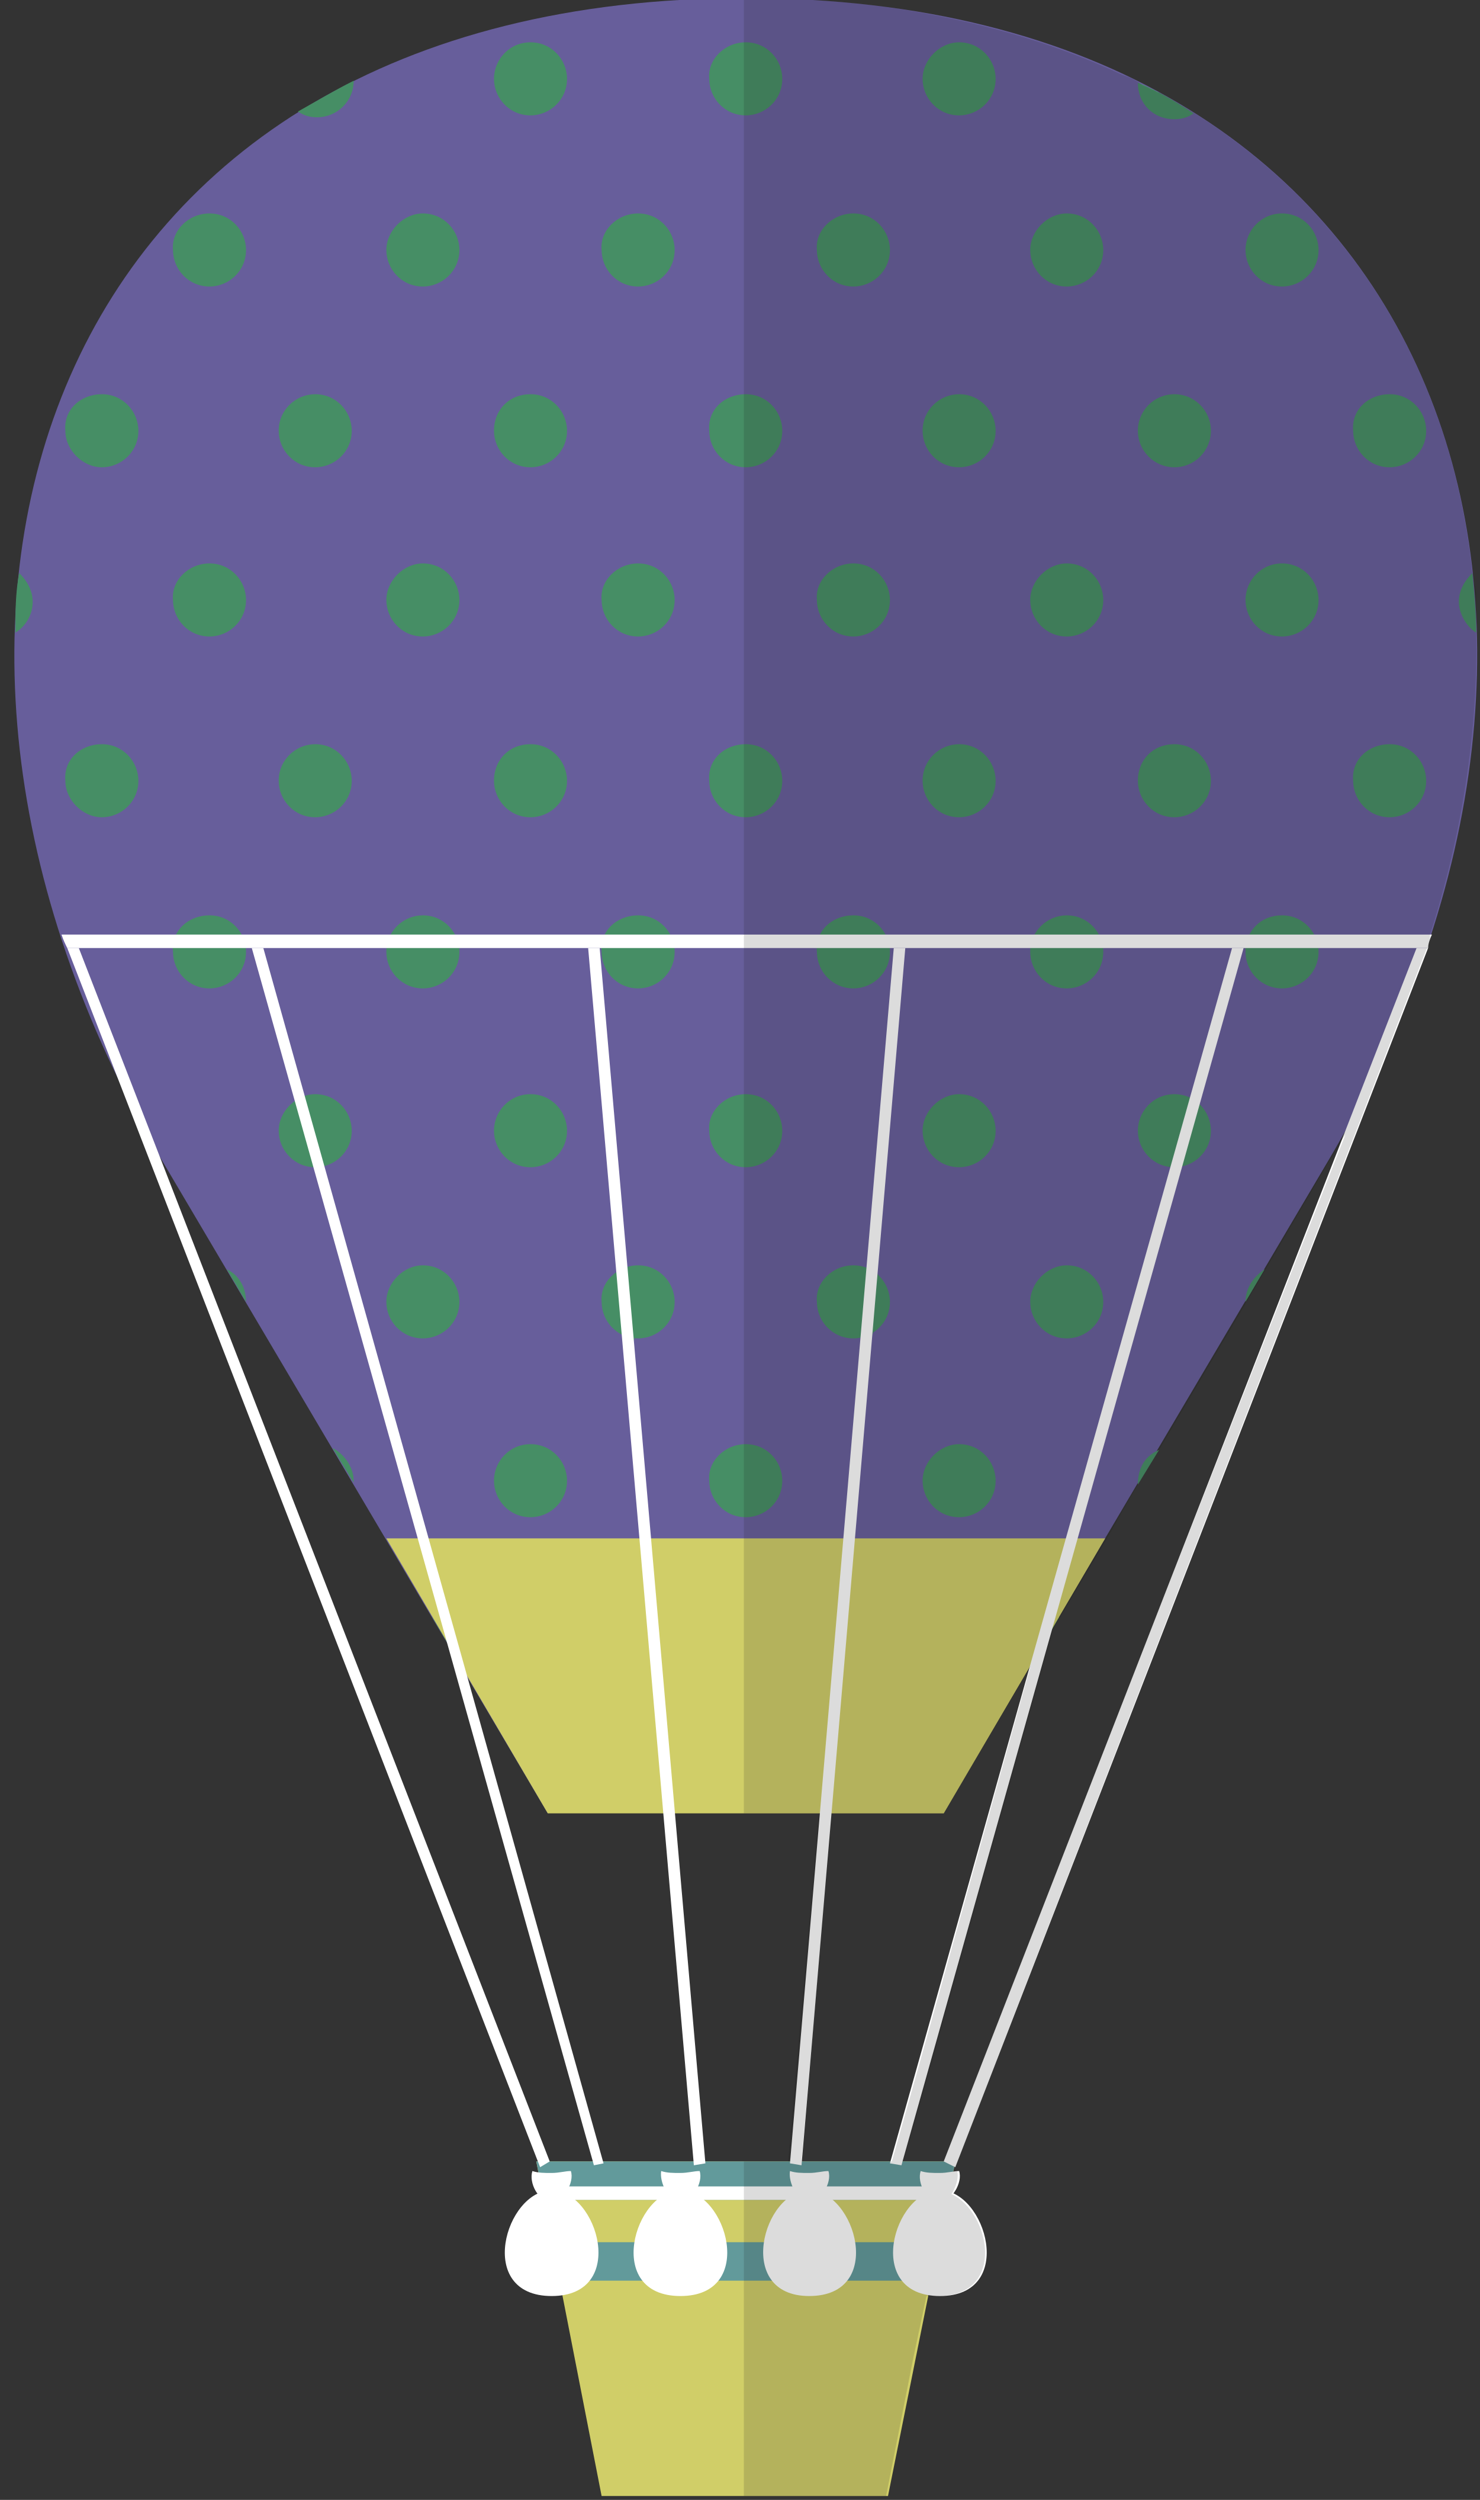 <?xml version="1.0" encoding="UTF-8"?> <!-- Generator: Adobe Illustrator 24.2.0, SVG Export Plug-In . SVG Version: 6.00 Build 0) --> <svg xmlns="http://www.w3.org/2000/svg" xmlns:xlink="http://www.w3.org/1999/xlink" id="Слой_3" x="0px" y="0px" viewBox="0 0 77 130" style="enable-background:new 0 0 77 130;" xml:space="preserve"><rect x="0" y="0" width="77" height="130" fill="#333333" stroke="none"/> <style type="text/css"> .st0{fill-rule:evenodd;clip-rule:evenodd;fill:#D0CE68;} .st1{fill-rule:evenodd;clip-rule:evenodd;fill:#629A9B;} .st2{fill-rule:evenodd;clip-rule:evenodd;fill:#FFFFFF;} .st3{fill-rule:evenodd;clip-rule:evenodd;fill:#675E9B;} .st4{fill-rule:evenodd;clip-rule:evenodd;fill:#468E65;} .st5{fill:#FFFFFF;} .st6{opacity:0.15;fill-rule:evenodd;clip-rule:evenodd;fill:#1A1A1A;} </style> <g> <polygon class="st0" points="27.9,112.4 49.7,112.4 46.2,129.8 31.3,129.8 "></polygon> <polygon class="st1" points="48.9,116.6 48.4,118.6 29.1,118.6 28.7,116.6 "></polygon> <polygon class="st1" points="27.9,112.4 49.7,112.4 49.3,114.4 28.3,114.4 "></polygon> <g> <polygon class="st2" points="28.1,113.7 49.4,113.7 49.3,114.4 28.3,114.4 "></polygon> <g> <path class="st2" d="M28.7,113.9c2.4,0,4,5.5,0,5.5C24.7,119.4,26.3,113.9,28.7,113.9z"></path> <path class="st2" d="M28.7,114.5c0.6,0,1.2-1,1-1.6c-0.3,0-0.6,0.1-1,0.1c-0.4,0-0.7,0-1-0.1C27.5,113.5,28,114.5,28.7,114.5z"></path> </g> <g> <path class="st2" d="M48.9,113.9c2.4,0,4,5.5,0,5.5C44.9,119.4,46.5,113.9,48.9,113.9z"></path> <path class="st2" d="M48.9,114.5c0.6,0,1.2-1,1-1.6c-0.3,0-0.6,0.1-1,0.1c-0.4,0-0.7,0-1-0.1C47.7,113.5,48.2,114.5,48.9,114.5z"></path> </g> <g> <path class="st2" d="M35.4,113.9c2.4,0,4,5.5,0,5.5C31.4,119.4,33,113.9,35.4,113.9z"></path> <path class="st2" d="M35.4,114.5c0.6,0,1.2-1,1-1.6c-0.3,0-0.6,0.1-1,0.1c-0.4,0-0.7,0-1-0.1C34.3,113.5,34.8,114.5,35.4,114.5z"></path> </g> <g> <path class="st2" d="M42.1,113.9c2.4,0,4,5.5,0,5.5C38.2,119.4,39.7,113.9,42.1,113.9z"></path> <path class="st2" d="M42.1,114.5c0.6,0,1.2-1,1-1.6c-0.3,0-0.6,0.1-1,0.1c-0.4,0-0.7,0-1-0.1C41,113.5,41.5,114.5,42.1,114.5z"></path> </g> </g> <path class="st3" d="M28.5,94.3l-20.1-34C-8.1,32.2,2.1-0.1,38.8-0.1c36.7,0,46.9,32.3,30.4,60.3l-20.1,34H28.5z"></path> <g> <g> <path class="st4" d="M33,69.7c-0.2,0-0.4-0.1-0.6-0.2l-0.3-3.3c0.2-0.1,0.4-0.2,0.6-0.3L33,69.7z"></path> <path class="st4" d="M33.6,84.1c0.2,0,0.4,0.1,0.6,0.2l0.3,3.1c-0.2,0.1-0.4,0.3-0.6,0.4L33.6,84.1z"></path> </g> <g> <path class="st4" d="M45.1,65.9c0.2,0.1,0.4,0.2,0.6,0.4l-0.3,3.1c-0.2,0.1-0.4,0.2-0.6,0.3L45.1,65.9z"></path> <path class="st4" d="M43.8,87.8c-0.2-0.1-0.4-0.2-0.6-0.3l0.3-3.4c0.2-0.1,0.4-0.1,0.6-0.2L43.8,87.8z"></path> </g> <g> <path class="st4" d="M12.6,48.6c0.1,0.2,0.2,0.4,0.2,0.7H8.9c0-0.2,0.1-0.5,0.2-0.7H12.6z"></path> <path class="st4" d="M23.8,48.6c0.1,0.2,0.2,0.4,0.2,0.7h-3.9c0-0.2,0.1-0.5,0.2-0.7H23.8z"></path> <path class="st4" d="M34.9,48.6c0.1,0.2,0.2,0.4,0.2,0.7h-3.9c0-0.2,0.1-0.5,0.2-0.7H34.9z"></path> <path class="st4" d="M46.1,48.6c0.1,0.2,0.2,0.4,0.2,0.7h-3.9c0-0.2,0.1-0.5,0.2-0.7H46.1z"></path> <path class="st4" d="M57.3,48.6c0.1,0.2,0.2,0.4,0.2,0.7h-3.9c0-0.2,0.1-0.5,0.2-0.7H57.3z"></path> <path class="st4" d="M68.4,48.6c0.1,0.2,0.2,0.4,0.2,0.7h-3.9c0-0.2,0.1-0.5,0.2-0.7H68.4z"></path> </g> <g> <g> <path class="st4" d="M18.4,4.2c0,1.1-0.9,1.9-1.9,1.9c-0.4,0-0.7-0.1-1-0.3C16.4,5.3,17.4,4.7,18.4,4.2z"></path> <path class="st4" d="M27.6,2.2c1.1,0,1.9,0.9,1.9,1.9c0,1.1-0.9,1.9-1.9,1.9c-1.1,0-1.9-0.9-1.9-1.9C25.7,3.1,26.5,2.2,27.6,2.2 z"></path> <path class="st4" d="M38.8,2.2c1.1,0,1.9,0.9,1.9,1.9c0,1.1-0.9,1.9-1.9,1.9c-1.1,0-1.9-0.9-1.9-1.9C36.8,3.1,37.7,2.2,38.8,2.2 z"></path> <path class="st4" d="M49.9,2.2c1.1,0,1.9,0.9,1.9,1.9c0,1.1-0.9,1.9-1.9,1.9c-1.1,0-1.9-0.9-1.9-1.9C48,3.1,48.9,2.2,49.9,2.2z"></path> <path class="st4" d="M62.1,5.9c-0.3,0.2-0.6,0.3-1,0.3c-1.1,0-1.9-0.8-1.9-1.9C60.2,4.7,61.2,5.3,62.1,5.9z"></path> </g> <g> <path class="st4" d="M10.9,11.1c1.1,0,1.9,0.9,1.9,1.9c0,1.1-0.9,1.9-1.9,1.9c-1.1,0-1.9-0.9-1.9-1.9C8.9,12,9.8,11.1,10.9,11.1 z"></path> <path class="st4" d="M22,11.1c1.1,0,1.9,0.9,1.9,1.9c0,1.1-0.9,1.9-1.9,1.9c-1.1,0-1.9-0.9-1.9-1.9C20.1,12,21,11.1,22,11.1z"></path> <path class="st4" d="M33.2,11.1c1.1,0,1.9,0.9,1.9,1.9c0,1.1-0.9,1.9-1.9,1.9c-1.1,0-1.9-0.9-1.9-1.9 C31.2,12,32.1,11.1,33.2,11.1z"></path> <path class="st4" d="M44.4,11.1c1.1,0,1.9,0.9,1.9,1.9c0,1.1-0.9,1.9-1.9,1.9c-1.1,0-1.9-0.9-1.9-1.9 C42.4,12,43.3,11.1,44.4,11.1z"></path> <path class="st4" d="M55.5,11.1c1.1,0,1.9,0.9,1.9,1.9c0,1.1-0.9,1.9-1.9,1.9c-1.1,0-1.9-0.9-1.9-1.9 C53.6,12,54.5,11.1,55.5,11.1z"></path> <path class="st4" d="M66.7,11.1c1.1,0,1.9,0.9,1.9,1.9c0,1.1-0.9,1.9-1.9,1.9c-1.1,0-1.9-0.9-1.9-1.9 C64.8,12,65.6,11.1,66.7,11.1z"></path> </g> <g> <path class="st4" d="M5.3,20.5c1.1,0,1.9,0.9,1.9,1.9c0,1.1-0.9,1.9-1.9,1.9s-1.9-0.9-1.9-1.9C3.3,21.3,4.2,20.5,5.3,20.5z"></path> <path class="st4" d="M16.4,20.5c1.1,0,1.9,0.9,1.9,1.9c0,1.1-0.9,1.9-1.9,1.9c-1.1,0-1.9-0.9-1.9-1.9 C14.5,21.3,15.4,20.5,16.4,20.5z"></path> <path class="st4" d="M27.6,20.5c1.1,0,1.9,0.9,1.9,1.9c0,1.1-0.9,1.9-1.9,1.9c-1.1,0-1.9-0.9-1.9-1.9 C25.7,21.3,26.5,20.5,27.6,20.5z"></path> <path class="st4" d="M38.8,20.5c1.1,0,1.9,0.9,1.9,1.9c0,1.1-0.9,1.9-1.9,1.9c-1.1,0-1.9-0.9-1.9-1.9 C36.8,21.3,37.7,20.5,38.8,20.5z"></path> <path class="st4" d="M49.9,20.5c1.1,0,1.9,0.9,1.9,1.9c0,1.1-0.9,1.9-1.9,1.9c-1.1,0-1.9-0.9-1.9-1.9 C48,21.3,48.9,20.5,49.9,20.5z"></path> <circle class="st4" cx="61.1" cy="22.4" r="1.9"></circle> <path class="st4" d="M72.3,20.5c1.1,0,1.9,0.9,1.9,1.9c0,1.1-0.9,1.9-1.9,1.9c-1.1,0-1.9-0.9-1.9-1.9 C70.3,21.3,71.2,20.5,72.3,20.5z"></path> </g> <g> <path class="st4" d="M1,29.8c0.4,0.4,0.7,0.9,0.7,1.5c0,0.7-0.4,1.3-0.9,1.6C0.8,31.9,0.8,30.8,1,29.8z"></path> <path class="st4" d="M10.9,29.3c1.1,0,1.9,0.9,1.9,1.9c0,1.1-0.9,1.9-1.9,1.9c-1.1,0-1.9-0.9-1.9-1.9 C8.9,30.2,9.8,29.3,10.9,29.3z"></path> <path class="st4" d="M22,29.3c1.1,0,1.9,0.9,1.9,1.9c0,1.1-0.9,1.9-1.9,1.9c-1.1,0-1.9-0.9-1.9-1.9C20.1,30.2,21,29.3,22,29.3z"></path> <path class="st4" d="M33.2,29.3c1.1,0,1.9,0.9,1.9,1.9c0,1.1-0.9,1.9-1.9,1.9c-1.1,0-1.9-0.9-1.9-1.9 C31.2,30.2,32.1,29.3,33.2,29.3z"></path> <path class="st4" d="M44.4,29.3c1.1,0,1.9,0.9,1.9,1.9c0,1.1-0.9,1.9-1.9,1.9c-1.1,0-1.9-0.9-1.9-1.9 C42.4,30.2,43.3,29.3,44.4,29.3z"></path> <path class="st4" d="M55.5,29.3c1.1,0,1.9,0.9,1.9,1.9c0,1.1-0.9,1.9-1.9,1.9c-1.1,0-1.9-0.9-1.9-1.9 C53.6,30.2,54.5,29.3,55.5,29.3z"></path> <path class="st4" d="M66.7,29.3c1.1,0,1.9,0.9,1.9,1.9c0,1.1-0.9,1.9-1.9,1.9c-1.1,0-1.9-0.9-1.9-1.9 C64.8,30.2,65.6,29.3,66.7,29.3z"></path> <path class="st4" d="M76.8,32.9c-0.5-0.3-0.9-1-0.9-1.6c0-0.6,0.3-1.1,0.7-1.5C76.7,30.8,76.8,31.9,76.8,32.9z"></path> </g> <g> <path class="st4" d="M5.3,38.7c1.1,0,1.9,0.9,1.9,1.9c0,1.1-0.9,1.9-1.9,1.9s-1.9-0.9-1.9-1.9C3.3,39.5,4.2,38.7,5.3,38.7z"></path> <path class="st4" d="M16.4,38.7c1.1,0,1.9,0.9,1.9,1.9c0,1.1-0.9,1.9-1.9,1.9c-1.1,0-1.9-0.9-1.9-1.9 C14.5,39.5,15.4,38.7,16.4,38.7z"></path> <path class="st4" d="M27.6,38.7c1.1,0,1.9,0.9,1.9,1.9c0,1.1-0.9,1.9-1.9,1.9c-1.1,0-1.9-0.9-1.9-1.9 C25.7,39.5,26.5,38.7,27.6,38.7z"></path> <path class="st4" d="M38.8,38.7c1.1,0,1.9,0.9,1.9,1.9c0,1.1-0.9,1.9-1.9,1.9c-1.1,0-1.9-0.9-1.9-1.9 C36.8,39.5,37.7,38.7,38.8,38.7z"></path> <path class="st4" d="M49.9,38.7c1.1,0,1.9,0.9,1.9,1.9c0,1.1-0.9,1.9-1.9,1.9c-1.1,0-1.9-0.9-1.9-1.9 C48,39.5,48.9,38.7,49.9,38.7z"></path> <path class="st4" d="M61.1,38.7c1.1,0,1.9,0.9,1.9,1.9c0,1.1-0.9,1.9-1.9,1.9c-1.1,0-1.9-0.9-1.9-1.9 C59.2,39.5,60,38.7,61.1,38.7z"></path> <path class="st4" d="M72.3,38.7c1.1,0,1.9,0.9,1.9,1.9c0,1.1-0.9,1.9-1.9,1.9c-1.1,0-1.9-0.9-1.9-1.9 C70.3,39.5,71.2,38.7,72.3,38.7z"></path> </g> <g> <path class="st4" d="M10.9,47.6c1.1,0,1.9,0.9,1.9,1.9c0,1.1-0.9,1.9-1.9,1.9c-1.1,0-1.9-0.9-1.9-1.9 C8.9,48.4,9.8,47.6,10.9,47.6z"></path> <path class="st4" d="M22,47.6c1.1,0,1.9,0.9,1.9,1.9c0,1.1-0.9,1.9-1.9,1.9c-1.1,0-1.9-0.9-1.9-1.9C20.1,48.4,21,47.6,22,47.6z"></path> <path class="st4" d="M33.2,47.6c1.1,0,1.9,0.9,1.9,1.9c0,1.1-0.9,1.9-1.9,1.9c-1.1,0-1.9-0.9-1.9-1.9 C31.2,48.4,32.1,47.6,33.2,47.6z"></path> <path class="st4" d="M44.4,47.6c1.1,0,1.9,0.9,1.9,1.9c0,1.1-0.9,1.9-1.9,1.9c-1.1,0-1.9-0.9-1.9-1.9 C42.4,48.4,43.3,47.6,44.4,47.6z"></path> <path class="st4" d="M55.5,47.6c1.1,0,1.9,0.9,1.9,1.9c0,1.1-0.9,1.9-1.9,1.9c-1.1,0-1.9-0.9-1.9-1.9 C53.6,48.4,54.5,47.6,55.5,47.6z"></path> <path class="st4" d="M66.7,47.6c1.1,0,1.9,0.9,1.9,1.9c0,1.1-0.9,1.9-1.9,1.9c-1.1,0-1.9-0.9-1.9-1.9 C64.8,48.4,65.6,47.6,66.7,47.6z"></path> </g> <g> <path class="st4" d="M16.4,56.9c1.1,0,1.9,0.9,1.9,1.9c0,1.1-0.9,1.9-1.9,1.9c-1.1,0-1.9-0.9-1.9-1.9 C14.5,57.8,15.4,56.9,16.4,56.9z"></path> <path class="st4" d="M27.6,56.9c1.1,0,1.9,0.9,1.9,1.9c0,1.1-0.9,1.9-1.9,1.9c-1.1,0-1.9-0.9-1.9-1.9 C25.7,57.8,26.5,56.9,27.6,56.9z"></path> <path class="st4" d="M38.8,56.9c1.1,0,1.9,0.9,1.9,1.9c0,1.1-0.9,1.9-1.9,1.9c-1.1,0-1.9-0.9-1.9-1.9 C36.8,57.8,37.7,56.9,38.8,56.9z"></path> <path class="st4" d="M49.9,56.9c1.1,0,1.9,0.9,1.9,1.9c0,1.1-0.9,1.9-1.9,1.9c-1.1,0-1.9-0.9-1.9-1.9 C48,57.8,48.9,56.9,49.9,56.9z"></path> <path class="st4" d="M61.1,56.9c1.1,0,1.9,0.9,1.9,1.9c0,1.1-0.9,1.9-1.9,1.9c-1.1,0-1.9-0.9-1.9-1.9 C59.2,57.8,60,56.9,61.1,56.9z"></path> </g> <g> <path class="st4" d="M11.8,66c0.6,0.3,1,0.9,1,1.7L11.8,66z"></path> <path class="st4" d="M22,65.8c1.1,0,1.9,0.9,1.9,1.9c0,1.1-0.9,1.9-1.9,1.9c-1.1,0-1.9-0.9-1.9-1.9C20.1,66.7,21,65.8,22,65.8z"></path> <path class="st4" d="M33.2,65.8c1.1,0,1.9,0.9,1.9,1.9c0,1.1-0.9,1.9-1.9,1.9c-1.1,0-1.9-0.9-1.9-1.9 C31.2,66.7,32.1,65.8,33.2,65.8z"></path> <path class="st4" d="M44.4,65.8c1.1,0,1.9,0.9,1.9,1.9c0,1.1-0.9,1.9-1.9,1.9c-1.1,0-1.9-0.9-1.9-1.9 C42.4,66.7,43.3,65.8,44.4,65.8z"></path> <path class="st4" d="M55.5,65.8c1.1,0,1.9,0.9,1.9,1.9c0,1.1-0.9,1.9-1.9,1.9c-1.1,0-1.9-0.9-1.9-1.9 C53.6,66.7,54.5,65.8,55.5,65.8z"></path> <path class="st4" d="M64.8,67.7c0-0.7,0.4-1.3,1-1.7L64.8,67.7z"></path> </g> <g> <path class="st4" d="M17.3,75.3c0.6,0.3,1.1,1,1.1,1.7c0,0,0,0.1,0,0.1L17.3,75.3z"></path> <path class="st4" d="M27.6,75.1c1.1,0,1.9,0.9,1.9,1.9c0,1.1-0.9,1.9-1.9,1.9c-1.1,0-1.9-0.9-1.9-1.9 C25.7,76,26.5,75.1,27.6,75.1z"></path> <path class="st4" d="M38.8,75.1c1.1,0,1.9,0.9,1.9,1.9c0,1.1-0.9,1.9-1.9,1.9c-1.1,0-1.9-0.9-1.9-1.9 C36.8,76,37.7,75.1,38.8,75.1z"></path> <path class="st4" d="M49.9,75.1c1.1,0,1.9,0.9,1.9,1.9c0,1.1-0.9,1.9-1.9,1.9c-1.1,0-1.9-0.9-1.9-1.9C48,76,48.9,75.1,49.9,75.1 z"></path> <path class="st4" d="M59.2,77.2C59.2,77.1,59.2,77.1,59.2,77.2c0-0.9,0.4-1.5,1.1-1.8L59.2,77.2z"></path> </g> <g> <path class="st4" d="M22.5,84.1c0.9,0.2,1.5,1,1.5,1.9c0,0.2,0,0.4-0.1,0.5L22.5,84.1z"></path> <path class="st4" d="M33.2,84c1.1,0,1.9,0.9,1.9,1.9c0,1.1-0.9,1.9-1.9,1.9c-1.1,0-1.9-0.9-1.9-1.9C31.2,84.9,32.1,84,33.2,84z"></path> <path class="st4" d="M44.4,84c1.1,0,1.9,0.9,1.9,1.9c0,1.1-0.9,1.9-1.9,1.9c-1.1,0-1.9-0.9-1.9-1.9C42.4,84.9,43.3,84,44.4,84z"></path> <path class="st4" d="M53.7,86.5c0-0.2-0.1-0.4-0.1-0.5c0-0.9,0.6-1.7,1.5-1.9L53.7,86.5z"></path> </g> </g> <g> <path class="st4" d="M22.5,84.1c0.9,0.2,1.5,1,1.5,1.9c0,0.2,0,0.4-0.1,0.5L22.5,84.1z"></path> <path class="st4" d="M33.2,84c1.1,0,1.9,0.9,1.9,1.9c0,1.1-0.9,1.9-1.9,1.9c-1.1,0-1.9-0.9-1.9-1.9C31.2,84.9,32.1,84,33.2,84z"></path> <path class="st4" d="M44.4,84c1.1,0,1.9,0.9,1.9,1.9c0,1.1-0.9,1.9-1.9,1.9c-1.1,0-1.9-0.9-1.9-1.9C42.4,84.9,43.3,84,44.4,84z"></path> <path class="st4" d="M53.7,86.5c0-0.2-0.1-0.4-0.1-0.5c0-0.9,0.6-1.7,1.5-1.9L53.7,86.5z"></path> </g> </g> <polygon class="st0" points="28.5,94.3 20.1,80 57.5,80 49.1,94.3 "></polygon> <g> <g> <polygon class="st5" points="4.1,49.3 28.6,112.4 28.1,112.7 3.5,49.3 "></polygon> <polygon class="st5" points="74.3,49.3 49.7,112.7 49.1,112.4 73.7,49.3 "></polygon> <polygon class="st5" points="13.7,49.3 31.4,112.5 30.9,112.6 13.1,49.3 "></polygon> <polygon class="st5" points="64.7,49.3 46.9,112.6 46.3,112.5 64.1,49.3 "></polygon> <polygon class="st5" points="31.2,49.3 36.7,112.5 36.1,112.6 30.6,49.3 "></polygon> <polygon class="st5" points="47.1,49.3 41.7,112.6 41.1,112.5 46.5,49.3 "></polygon> </g> <path class="st2" d="M3.2,48.6h71.3c-0.1,0.2-0.2,0.5-0.2,0.7H3.5C3.4,49.1,3.3,48.9,3.2,48.6z"></path> </g> <path class="st6" d="M74.4,48.6c1.7-5.3,2.5-10.7,2.4-15.7v0c0-0.2,0-0.4,0-0.7c0-0.2,0-0.4,0-0.6c0-0.2,0-0.4,0-0.6 c0-0.2,0-0.4-0.1-0.7c0-0.2,0-0.4-0.1-0.5v0c-1.1-10.6-6.6-19.7-16.3-25l0,0l0,0l0,0l-0.1,0l0,0c-0.1-0.1-0.2-0.1-0.4-0.2 c-0.1-0.1-0.3-0.1-0.4-0.2C59,4.1,58.7,4,58.4,3.9c-3.2-1.5-6.8-2.6-10.8-3.3c-2.8-0.5-5.7-0.7-8.9-0.7v2.3v3.9v14.3v3.9v14.3v3.9 v6.1v0.7v7.6v3.9v14.3V79v1v14.3h3.9l-1.6,18.1h-2.3v1.4v0.7v2.1v2.1v11.1h7.4l1.4-7.1l0.7-3.3c0.2,0,0.4,0,0.6,0 c3.6,0,2.7-4.4,0.7-5.3c0.2-0.3,0.4-0.8,0.3-1.2c-0.1,0-0.2,0-0.2,0l0-0.2l0.1,0l8.7-22.5l15.8-40.8l0,0l0,0h0 C74.4,49.1,74.4,48.9,74.4,48.6L74.4,48.6z M41.7,112.4l1.6-18.1h4.4h1.4l4.5-7.6l-5.9,21.1l-1.3,4.6H41.7z M58.4,88.5l-9.3,23.9 h-1.5H47l0.7-2.4l7.1-25.3l2.8-4.7l0.9-1.6l0.7-1.2l0,0l1.1-1.8l0,0l4.5-7.6l1-1.7l3.4-5.8c0.3-0.4,0.5-0.9,0.8-1.3L58.4,88.5z"></path> </g> </svg> 